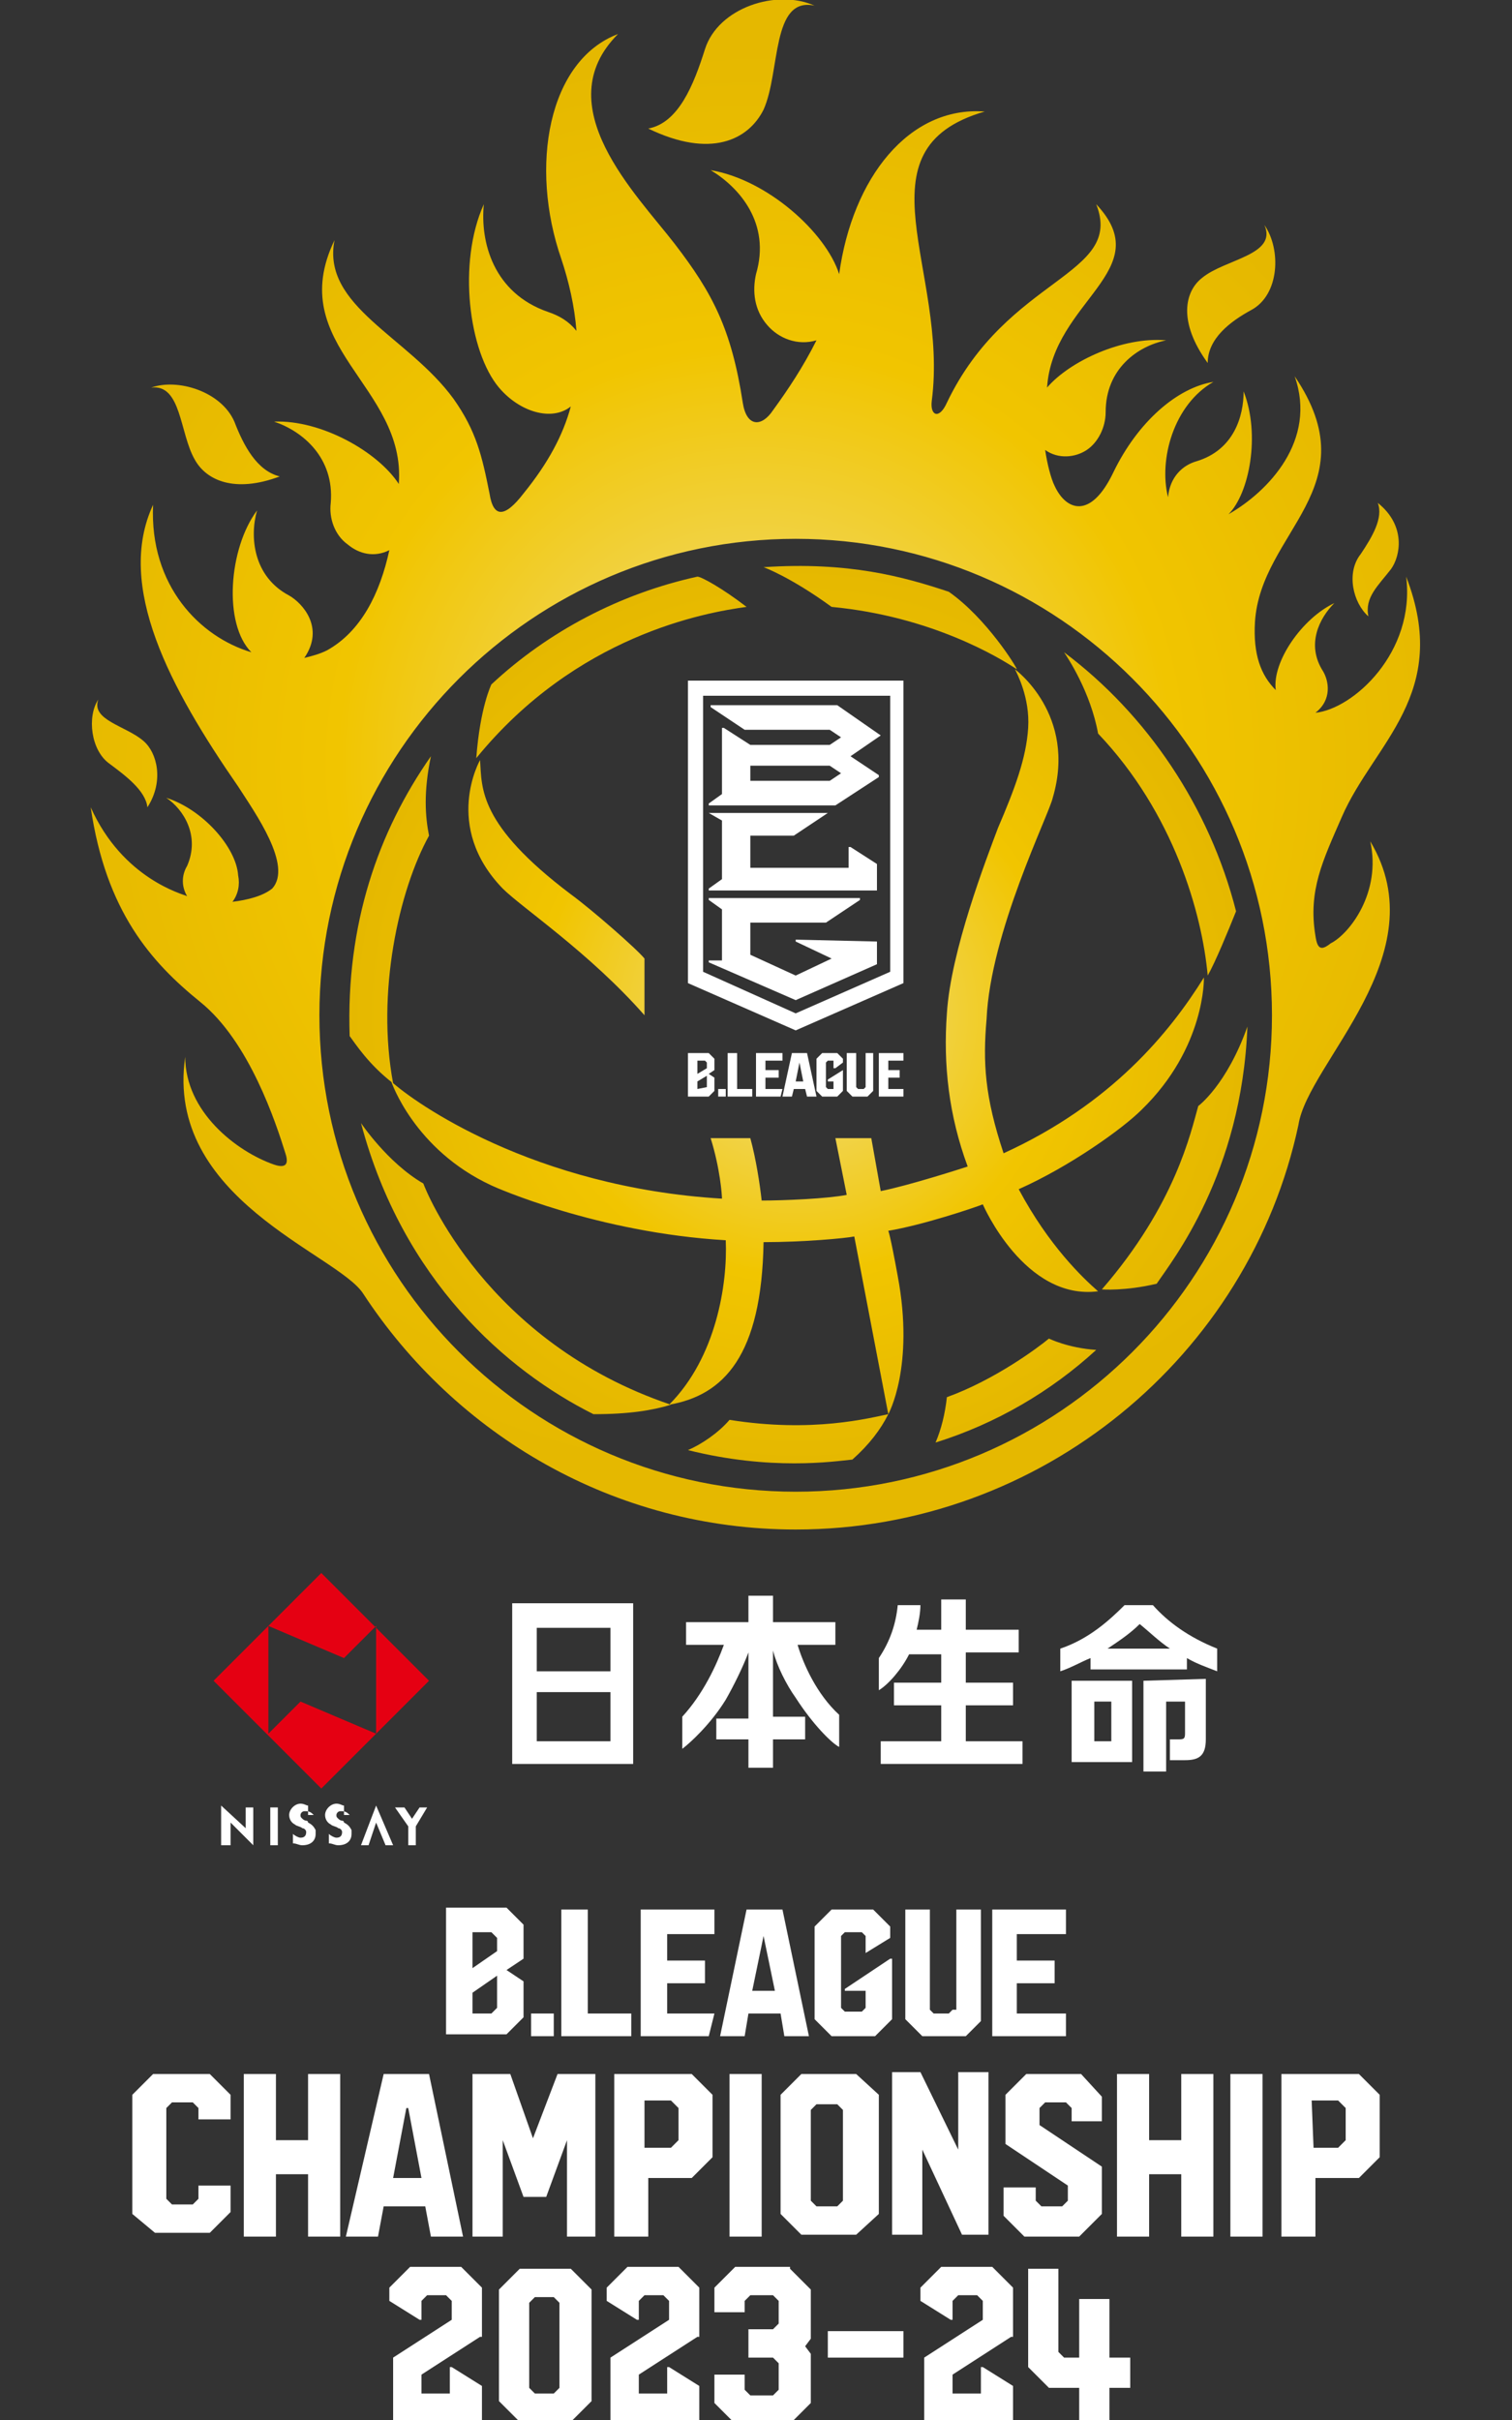 <?xml version="1.0" encoding="utf-8"?>
<!-- Generator: Adobe Illustrator 28.2.0, SVG Export Plug-In . SVG Version: 6.00 Build 0)  -->
<svg version="1.1" id="レイヤー_1" xmlns="http://www.w3.org/2000/svg" xmlns:xlink="http://www.w3.org/1999/xlink" x="0px"
	 y="0px" width="80px" height="128px" viewBox="0 0 80 128" style="enable-background:new 0 0 80 128;" xml:space="preserve">
<rect x="0" y="0" width="80" height="128" fill="#333333" stroke="none"/>
<style type="text/css">
	.st0{fill:#E50012;}
	.st1{fill:#FFFFFF;}
	.st2{fill:url(#SVGID_1_);}
	.st3{fill:url(#SVGID_00000044146784523732486610000006877140702647549111_);}
</style>
<g>
	<g>
		<g>
			<g>
				<path class="st0" d="M22.7,88.9L17,94.6l-5.7-5.7l5.7-5.7L22.7,88.9 M19.9,91.7V86l-1.7,1.7l-4-1.7v5.7l1.7-1.7L19.9,91.7z"/>
				<polygon class="st1" points="13,95.6 13,96.7 11.7,95.5 11.7,97.6 12.2,97.6 12.2,96.4 13.4,97.6 13.4,95.6 				"/>
				<rect x="14.3" y="95.6" class="st1" width="0.4" height="2"/>
				<polygon class="st1" points="19.5,97.6 19.9,96.4 20.4,97.6 20.8,97.6 19.9,95.5 19.1,97.6 				"/>
				<polygon class="st1" points="22.2,95.6 21.8,96.2 21.4,95.6 20.9,95.6 21.6,96.6 21.6,97.6 22,97.6 22,96.6 22.6,95.6 				"/>
				<path class="st1" d="M16.6,96c-0.1-0.1-0.2-0.2-0.4-0.2c0,0,0,0-0.1,0s-0.2,0.1-0.2,0.2s0,0.1,0.1,0.2c0,0,0.1,0.1,0.2,0.1
					c0,0,0.1,0,0.1,0.1c0.2,0.1,0.3,0.2,0.4,0.4c0,0.1,0,0.1,0,0.2c0,0.4-0.3,0.6-0.7,0.6c-0.2,0-0.3-0.1-0.5-0.1V97
					c0.1,0.1,0.3,0.2,0.4,0.2c0.2,0,0.3-0.1,0.3-0.3c0-0.1-0.1-0.2-0.2-0.2c-0.1-0.1-0.3-0.1-0.4-0.2c-0.2-0.1-0.3-0.3-0.3-0.5
					c0-0.3,0.3-0.6,0.6-0.6c0.2,0,0.3,0.1,0.4,0.1V96H16.6z"/>
				<path class="st1" d="M18.5,96c-0.1-0.1-0.2-0.2-0.4-0.2c0,0,0,0-0.1,0s-0.2,0.1-0.2,0.2s0,0.1,0.1,0.2c0,0,0.1,0.1,0.2,0.1
					c0,0,0.1,0,0.1,0.1c0.2,0.1,0.3,0.2,0.4,0.4c0,0.1,0,0.1,0,0.2c0,0.4-0.3,0.6-0.7,0.6c-0.2,0-0.3-0.1-0.5-0.1V97
					c0.1,0.1,0.3,0.2,0.4,0.2c0.2,0,0.3-0.1,0.3-0.3c0-0.1-0.1-0.2-0.2-0.2c-0.1-0.1-0.3-0.1-0.4-0.2c-0.2-0.1-0.3-0.3-0.3-0.5
					c0-0.3,0.3-0.6,0.6-0.6c0.2,0,0.3,0.1,0.4,0.1V96H18.5z"/>
			</g>
			<g>
				<path class="st1" d="M27.1,93.3v-8.5h6.4v8.5H27.1z M32.3,88.4v-2.3h-3.9v2.3H32.3z M32.3,92.1v-2.6h-3.9v2.6H32.3z"/>
				<path class="st1" d="M42.2,87h2v-1.2h-3.3v-1.4h-1.3v1.4h-3.3V87h2c-0.4,1.1-1.1,2.6-2.2,3.8v1.7c0.4-0.3,1.5-1.3,2.3-2.6
					c0.4-0.7,0.9-1.7,1.2-2.5v3.5h-1.7V92h1.7v1.5h1.3V92h1.7v-1.2h-1.7v-3.5c0.2,0.8,0.7,1.8,1.2,2.5c0.9,1.4,1.9,2.4,2.3,2.6v-1.7
					C43.2,89.6,42.5,88,42.2,87z"/>
				<path class="st1" d="M51.1,92.1v-1.9h2.5V89h-2.5v-1.6h2.8v-1.2h-2.8v-1.6h-1.3v1.6h-1.3c0.1-0.4,0.2-0.9,0.2-1.3h-1.2
					c-0.1,1-0.4,1.9-1,2.8v1.7c0.5-0.3,1.2-1.1,1.6-1.9h1.7V89h-2.5v1.2h2.5v1.9h-3.2v1.2h7.5v-1.2H51.1z"/>
				<g>
					<path class="st1" d="M56.7,88.9L56.7,88.9v4.3h3.2v-4.3l0,0H56.7z M58.8,92.1h-0.9V90h0.9V92.1z"/>
					<path class="st1" d="M60.5,88.9v4.8h1.2V90h1v1.7c0,0.3-0.1,0.3-0.4,0.3h-0.4v1.1h0.8c0.7,0,1.1-0.2,1.1-1.1v-3.2L60.5,88.9
						L60.5,88.9z"/>
					<path class="st1" d="M61,84.9h-1.5c-0.8,0.8-1.9,1.8-3.4,2.3v1.2c0.6-0.2,1.1-0.5,1.6-0.7v0.6h5.1v-0.6
						c0.5,0.3,1.1,0.5,1.6,0.7v-1.2C62.9,86.6,61.8,85.8,61,84.9z M58.6,87.2c0.6-0.4,1.2-0.8,1.7-1.3c0.5,0.4,1,0.9,1.6,1.3H58.6z"
						/>
				</g>
			</g>
		</g>
	</g>
	<g>
		<g>
			
				<radialGradient id="SVGID_1_" cx="42.242" cy="74.332" r="23.717" gradientTransform="matrix(1 0 0 -1 0 128)" gradientUnits="userSpaceOnUse">
				<stop  offset="0" style="stop-color:#F2E08B"/>
				<stop  offset="0.583" style="stop-color:#F1C500"/>
				<stop  offset="1" style="stop-color:#E5B800"/>
			</radialGradient>
			<path class="st2" d="M35.5,74.3c-1,0.3-2.2,0.5-4.1,0.5c-4.6-2.3-10.1-7.1-12.3-15.4c0,0,1.4,2.1,3.3,3.2
				C22.5,62.9,25.7,71,35.5,74.3z M39.5,32.1c-1.3-1-2.4-1.6-2.6-1.6c-4.1,0.9-7.9,2.9-10.9,5.7c0,0-0.6,1.2-0.8,3.9
				C30.5,33.6,37.3,32.4,39.5,32.1z M22.7,44.2c-0.2-1-0.3-2.3,0.1-4.2c-2.8,4-4.5,8.9-4.3,14.8c0.3,0.4,1,1.5,2.3,2.5
				C19.9,52.5,21.1,47.1,22.7,44.2z M34.1,53.7v-3c-0.4-0.5-2.8-2.6-3.9-3.4c-4.9-3.7-4.7-5.6-4.8-7.1c0,0-2,3.5,1.2,6.8
				C27.6,48,31.2,50.4,34.1,53.7z M47,74.8L47,74.8c0,0,1.4-2.5,0.5-7.3c-0.4-2.2-0.5-2.4-0.5-2.4c1.8-0.3,4.5-1.2,5-1.4
				c0,0,2.2,5.1,6.1,4.6c-0.8-0.7-2.6-2.4-4.2-5.4c2.7-1.2,5.5-3.2,6.5-4.2c3.4-3.3,3.3-7,3.3-7c-1.8,2.9-4.9,6.7-10.6,9.3
				c-1-3-1.1-4.8-0.9-7.1c0.2-4.6,3.3-10.8,3.5-11.7c1.3-4.4-2-6.8-2-6.8c0.1,0.2,0.8,1.5,0.7,3.1s-0.7,3.2-1.6,5.3
				c-0.6,1.6-2.5,6.5-2.7,9.8c-0.2,2.7,0.1,5.4,1.1,8.1c-0.3,0.1-3.1,1-4.6,1.3l-0.5-2.8h-1.9l0.6,3c-1,0.2-3.3,0.3-4.5,0.3
				c-0.1-0.9-0.3-2.2-0.6-3.3h-2.1c0.5,1.6,0.6,3,0.6,3.2c-10-0.6-16.3-5.1-17.5-6.2c0,0,1.2,3.6,5.3,5.5c0.2,0.1,5.6,2.5,12.4,2.9
				c0.1,2.3-0.5,6.2-3,8.7c2.9-0.5,4.9-2.6,5-8.6c2.1,0,4.3-0.2,4.8-0.3L47,74.8c-1,0.2-4,1-8.4,0.3c-0.6,0.7-1.5,1.3-2.2,1.6
				c4.4,1.1,7.7,0.6,8.7,0.5C46,76.4,46.6,75.6,47,74.8z M63.4,58.5c-0.4,1.4-1.2,5.2-5.1,9.7l0,0c0,0,1.2,0.1,2.9-0.3
				c0.8-1.2,4.5-5.8,4.8-13.6C64.9,57.4,63.4,58.5,63.4,58.5z M50.2,31.3c-2.4-0.8-5.3-1.6-9.8-1.3c0,0,1.4,0.5,3.6,2.1
				c5.3,0.5,8.9,2.7,9.8,3.3C53.8,35.3,52.2,32.7,50.2,31.3z M50.1,73.9c-0.1,0.9-0.3,1.7-0.6,2.4c3.2-1,6.1-2.7,8.5-4.9
				c-1.5-0.1-2.5-0.6-2.5-0.6C54.9,71.3,52.6,73,50.1,73.9z M56.3,34.5c0.2,0.3,1.4,2.1,1.8,4.3c4,4.2,5.5,9.5,5.8,12.8
				c0.4-0.7,1.1-2.4,1.5-3.4C64,42.7,60.7,37.8,56.3,34.5z"/>
		</g>
		<g>
			<path class="st1" d="M36.4,36v16l5.7,2.5l5.7-2.5V36H36.4z M42.1,53.6l-4.9-2.2V36.8h9.9v14.6L42.1,53.6z M46.4,47.1h-8.9V47
				l0.7-0.5v-3.1L37.5,43l0,0h6.3l0,0L42,44.2h-2.3v1.7h5.2v-1.1H45l1.4,0.9V47.1z M46.6,38.9L46.6,38.9l-2.3-1.6h-6.7v0.1l1.8,1.2
				h4.5l0.6,0.4l-0.6,0.4h-4.2l-1.4-0.9h-0.1V42l-0.7,0.5v0.1h6.7l2.3-1.5V41L45,40L46.6,38.9z M43.9,41.3h-4.2v-0.8h4.2l0.6,0.4
				L43.9,41.3z M46.4,49.8V51l-4.3,1.9l-4.6-2v-0.1h0.7v-2.7l-0.7-0.5v-0.1h8v0.1l-1.8,1.2h-4v1.7l2.4,1.1l1.9-0.9l-1.9-0.9v-0.1
				L46.4,49.8L46.4,49.8z"/>
			<g>
				<polygon class="st1" points="39,55.7 38.5,55.7 38.5,58 39.8,58 39.8,57.6 39,57.6 				"/>
				<polygon class="st1" points="40,58 41.3,58 41.4,57.6 40.5,57.6 40.5,57 41.2,57 41.2,56.6 40.5,56.6 40.5,56.1 41.4,56.1 
					41.4,55.7 40,55.7 				"/>
				<path class="st1" d="M41.9,55.7L41.4,58h0.5l0.1-0.4h0.6l0.1,0.4h0.5l-0.5-2.3H41.9z M42.1,57.2l0.2-1l0,0l0.2,1H42.1z"/>
				<rect x="38" y="57.6" class="st1" width="0.4" height="0.4"/>
				<polygon class="st1" points="45.8,57.5 45.7,57.6 45.4,57.6 45.3,57.5 45.3,55.7 44.8,55.7 44.8,57.7 45.1,58 45.9,58 
					46.2,57.7 46.2,55.7 45.8,55.7 				"/>
				<polygon class="st1" points="47.8,56.1 47.8,55.7 46.5,55.7 46.5,58 47.8,58 47.8,57.6 47,57.6 47,57 47.6,57 47.6,56.6 
					47,56.6 47,56.1 				"/>
				<polygon class="st1" points="44.2,56.5 44.6,56.2 44.6,56 44.3,55.7 43.5,55.7 43.2,56 43.2,57.7 43.5,58 44.3,58 44.6,57.7 
					44.6,56.6 44.6,56.6 43.8,57.1 43.8,57.2 44.1,57.2 44.1,57.5 44.1,57.6 43.8,57.6 43.7,57.5 43.7,56.2 43.8,56.1 44.1,56.1 
					44.1,56.2 44.1,56.5 				"/>
				<path class="st1" d="M37.8,57l-0.3-0.2l0.3-0.2V56l-0.3-0.3h-1.1V58h1.1l0.3-0.3V57z M36.9,56.1h0.4l0.1,0.1v0.3l-0.5,0.3V56.1z
					 M37.4,57.5L37.4,57.5l-0.5,0.1v-0.4l0.5-0.3V57.5z"/>
			</g>
		</g>
		
			<radialGradient id="SVGID_00000079470537351478223160000006069069547359154822_" cx="39.968" cy="87.565" r="37.909" gradientTransform="matrix(1 0 0 -1 0 128)" gradientUnits="userSpaceOnUse">
			<stop  offset="0" style="stop-color:#F2E08B"/>
			<stop  offset="0.583" style="stop-color:#F1C500"/>
			<stop  offset="1" style="stop-color:#E5B800"/>
		</radialGradient>
		<path style="fill:url(#SVGID_00000079470537351478223160000006069069547359154822_);" d="M63.9,19.2c-1.6-2.2-1.2-3.8-0.3-4.5
			c1.2-1,4-1.2,3.3-2.8c0.9,1.3,0.8,3.7-0.7,4.5C65.1,17,63.9,17.9,63.9,19.2z M40.4,5.8c0.9-2,0.4-6,2.7-5.5
			c-2-0.9-5.1,0.1-5.8,2.3c-0.6,1.9-1.4,3.9-3,4.2C37.6,8.4,39.6,7.4,40.4,5.8z M72.4,32.6c-0.2-1,0.5-1.6,1.2-2.5
			c0.5-0.7,0.8-2.3-0.7-3.5c0.3,0.8-0.3,1.8-0.9,2.7C71.2,30.3,71.6,31.9,72.4,32.6z M5.8,40.4c0.8,0.6,1.9,1.4,2,2.3
			c0.9-1.4,0.5-2.9-0.2-3.5c-0.9-0.8-2.8-1.1-2.4-2.2C4.6,37.9,4.8,39.7,5.8,40.4z M10.3,24.3c0.6,1.1,2.1,1.8,4.5,0.9
			c-1.2-0.3-1.9-1.6-2.4-2.9c-0.7-1.6-3-2.3-4.4-1.8C9.6,20.3,9.5,22.9,10.3,24.3z M72.5,44.5c3.6,6-3.3,11.7-3.8,15
			c-2.6,12.2-13.6,21.4-26.6,21.4c-9.6,0-18-5-22.9-12.5c-1.4-2.1-10.5-5-9.4-12.5c0,2.9,2.7,5,4.7,5.7c0.6,0.2,0.8,0,0.6-0.6
			c-0.5-1.6-1.9-5.9-4.5-8s-5-4.8-5.8-10.3c1.7,3.8,4.9,4.6,5.1,4.7c-0.3-0.5-0.3-1.1,0-1.6c0.7-1.6-0.2-3-1.1-3.6
			c1.9,0.6,3.7,2.6,3.8,4.1c0.1,0.5,0,1-0.3,1.4c0.8-0.1,1.6-0.3,2.1-0.7c1.1-1.2-0.9-4-1.8-5.4C9,36.4,6.1,31,8.1,26.7
			c-0.2,4.3,2.5,7,5.2,7.8C11.8,33,12.1,29,13.6,27c-0.4,1.4-0.2,3.5,1.7,4.5c0.7,0.4,1.9,1.7,0.8,3.3c0.4-0.1,0.8-0.2,1.2-0.4
			c1.8-1,2.8-3,3.3-5.3c-0.8,0.4-1.6,0.2-2.2-0.3c-0.7-0.5-1-1.4-0.9-2.2c0.2-2.4-1.5-3.8-3-4.3c2.5-0.1,5.5,1.6,6.6,3.3
			c0.4-5.2-6.1-7.3-3.4-12.9c-0.7,3.5,3.9,5.1,6.3,8.4c1.2,1.7,1.5,3,1.9,5c0.2,1.3,0.8,1.3,1.8,0c1.3-1.6,2.1-3.1,2.5-4.6
			c-1,0.8-2.7,0.3-3.8-1c-1.6-1.9-2.2-6.6-0.8-9.7c-0.2,2,0.5,4.7,3.4,5.7c0.6,0.2,1.1,0.5,1.5,1c-0.1-1.3-0.4-2.6-0.8-3.8
			C28,8.8,29,3.2,32.7,1.8c-3.8,3.8,1,8.5,3,11.1s3,4.5,3.6,8.4c0.2,1.3,1,1.3,1.6,0.4c0.8-1.1,1.6-2.3,2.3-3.7
			c-1,0.3-2-0.1-2.6-0.8c-0.7-0.8-0.8-1.8-0.6-2.7c0.8-2.7-0.9-4.6-2.4-5.5c3,0.5,6.1,3.3,6.8,5.5c0.7-5.1,3.7-8.9,7.7-8.6
			c-6.9,2-1.9,8.4-2.8,15.3c-0.1,0.8,0.4,1,0.8,0.1c3.2-6.7,9.4-6.7,7.9-10.5c3.3,3.5-2.3,5.1-2.6,9.7c1.2-1.4,4-2.7,6.3-2.5
			c-1.5,0.3-3.2,1.5-3.2,3.8c0,0.8-0.4,1.6-1,2s-1.5,0.5-2.2,0c0.1,0.7,0.3,1.5,0.5,1.9c0.6,1.3,1.9,1.8,3.1-0.7
			c1.3-2.7,3.4-4.5,5.3-4.8c-2.1,1.2-2.9,4.1-2.4,6.1c0.1-1.1,0.8-1.7,1.5-1.9c2-0.6,2.5-2.4,2.5-3.7c0.9,2.3,0.3,5.4-0.8,6.5
			c2.1-1.2,4.7-3.9,3.5-7.3c4,5.9-1.8,8.2-2.1,13c-0.1,1.7,0.3,2.8,1.1,3.6c-0.2-1.5,1.4-3.8,3.1-4.6c-0.8,0.8-1.5,2.2-0.6,3.6
			c0.3,0.5,0.5,1.5-0.4,2.2c2-0.2,5.3-3.2,4.8-7.2c2.4,6.2-1.7,8.8-3.4,12.7c-1,2.3-1.8,3.9-1.4,6.3c0.1,0.7,0.3,0.8,0.8,0.4
			C71.4,49.4,73.1,47.2,72.5,44.5z M67.3,53.7c0-13.9-11.3-25.2-25.2-25.2S16.9,39.8,16.9,53.7s11.3,25.2,25.2,25.2
			S67.3,67.6,67.3,53.7z"/>
	</g>
	<g>
		<g>
			<path class="st1" d="M11.1,109.7l1.1,1.1v1.3h-1.7v-0.6l-0.3-0.3H9.1l-0.3,0.3v4.8l0.3,0.3h1.1l0.3-0.3v-0.7h1.7v1.4l-1.1,1.1
				H8.2l-1.2-1v-6.3l1.1-1.1H11.1z"/>
			<path class="st1" d="M18,109.7v8.6h-1.7V115h-1.7v3.3h-1.7v-8.6h1.7v3.5h1.7v-3.5H18z"/>
			<path class="st1" d="M64.2,109.7v8.6h-1.7V115h-1.7v3.3h-1.7v-8.6h1.7v3.5h1.7v-3.5H64.2z"/>
			<path class="st1" d="M20.3,109.7h2.4l1.8,8.6h-1.7l-0.3-1.6h-2.2l-0.3,1.6h-1.7L20.3,109.7z M20.8,115.2h1.5l-0.7-3.7h-0.1
				L20.8,115.2z"/>
			<path class="st1" d="M31.5,109.7v8.6H30v-5.1l-1.1,3h-1.2l-1.1-3v5.1H25v-8.6h2l1.2,3.4l1.3-3.4H31.5z"/>
			<path class="st1" d="M36.6,109.7l1.1,1.1v3.3l-1.1,1.1h-2.3v3.1h-1.8v-8.6H36.6z M34.2,113.6h1.3l0.4-0.4v-1.7l-0.4-0.4h-1.4v2.5
				H34.2z"/>
			<path class="st1" d="M38.6,109.7h1.7v8.6h-1.7V109.7z"/>
			<path class="st1" d="M45.3,109.7l1.2,1.1v6.3l-1.2,1.1h-2.9l-1.1-1.1v-6.3l1.1-1.1H45.3z M44.3,116.7l0.3-0.3v-4.8l-0.3-0.3h-1.1
				l-0.3,0.3v4.8l0.3,0.3H44.3z"/>
			<path class="st1" d="M50.7,113.7v-4.1h1.6v8.6h-1.4l-2.1-4.5v4.5h-1.6v-8.6h1.5L50.7,113.7z"/>
			<path class="st1" d="M58.4,112.2h-1.7v-0.7l-0.3-0.3h-1.1l-0.3,0.3v0.9l3.3,2.2v2.5l-1.2,1.2h-2.9l-1.1-1.1v-1.5h1.7v0.7l0.3,0.3
				h1.1l0.3-0.3v-0.8l-3.3-2.2v-2.6l1.1-1.1h2.9l1.1,1.2v1.3H58.4z"/>
			<path class="st1" d="M65.1,109.7h1.7v8.6h-1.7V109.7z"/>
			<path class="st1" d="M71.9,109.7l1.1,1.1v3.3l-1.1,1.1h-2.3v3.1h-1.8v-8.6H71.9z M69.5,113.6h1.3l0.4-0.4v-1.7l-0.4-0.4h-1.4
				L69.5,113.6L69.5,113.6z"/>
		</g>
		<path class="st1" d="M25.2,107.7L25.2,107.7L25.2,107.7z M31.1,101h-1.4v6.7h3.7v-1.2h-2.3C31.1,106.5,31.1,101,31.1,101z
			 M33.9,107.7h3.6l0.3-1.2h-2.5v-1.6h2v-1.2h-2v-1.4h2.5V101h-3.9C33.9,101,33.9,107.7,33.9,107.7z M39.5,101l-1.4,6.7h1.3l0.2-1.2
			h1.7l0.2,1.2h1.3l-1.4-6.7H39.5z M39.8,105.3l0.6-2.9l0,0l0.6,2.9H39.8z M28.1,107.7h1.2v-1.2h-1.2V107.7z M50.4,106.3l-0.2,0.2
			h-0.8l-0.2-0.2V101h-1.3v5.8l0.9,0.9h2.3l0.8-0.8V101h-1.3v5.3H50.4z M56.4,102.2V101h-3.9v6.7h3.9v-1.2h-2.6v-1.6h2v-1.2h-2v-1.4
			h2.6V102.2z M45.8,103.3l1.3-0.8v-0.6l-0.9-0.9H44l-0.9,0.9v4.9l0.9,0.9h2.3l0.9-0.9v-3.2h-0.1l-2.4,1.6v0.1h1.1v0.9l-0.2,0.2
			h-0.9l-0.2-0.2v-3.8l0.2-0.2h0.9l0.2,0.2V103.3L45.8,103.3z M27.7,104.8l-0.9-0.6l0.9-0.6v-1.8l-0.9-0.9h-3.2v6.7h3.2l0.9-0.9
			V104.8z M25,102.2h1l0.3,0.3v0.7l-1.3,0.9V102.2z M26.3,106.2l-0.3,0.3h-1v-1.1l1.3-0.9V106.2z"/>
		<g>
			<path class="st1" d="M25.4,123.6l-3.1,2v1h1.5v-1.4h0.1l1.6,1v1.8h-4.7v-3.3l3.1-2v-1l-0.3-0.3h-1l-0.3,0.3v1h-0.1l-1.6-1v-0.7
				l1.1-1.1h2.7l1.1,1.1V123.6z"/>
			<path class="st1" d="M30.2,120l1.1,1.1v5.9l-1.1,1.1h-2.7l-1.1-1.1v-5.9l1.1-1.1H30.2z M29.6,126.3v-4.5l-0.3-0.3h-1l-0.3,0.3
				v4.5l0.3,0.3h1L29.6,126.3z"/>
			<path class="st1" d="M36.9,123.6l-3.1,2v1h1.5v-1.4h0.1l1.6,1v1.8h-4.7v-3.3l3.1-2v-1l-0.3-0.3h-1l-0.3,0.3v1h-0.1l-1.6-1v-0.7
				l1.1-1.1h2.7l1.1,1.1V123.6z"/>
			<path class="st1" d="M41.8,120l1.1,1.1v2.6l-0.3,0.4l0.3,0.4v2.6l-1.1,1.1h-2.9l-1.1-1.1v-1.5h1.6v0.8l0.3,0.3h1.2l0.3-0.3V125
				l-0.3-0.3h-1.3v-1.5h1.3l0.3-0.3v-1.2l-0.3-0.3h-1.2l-0.3,0.3v0.6h-1.6v-1.3l1.1-1.1H41.8z"/>
			<path class="st1" d="M43.8,123.3h4v1.4h-4V123.3z"/>
			<path class="st1" d="M53.5,123.6l-3.1,2v1h1.5v-1.4h0.1l1.6,1v1.8h-4.7v-3.3l3.1-2v-1l-0.3-0.3h-1l-0.3,0.3v1h-0.1l-1.6-1v-0.7
				l1.1-1.1h2.7l1.1,1.1V123.6z"/>
			<path class="st1" d="M56,120v4.4l0.3,0.3h0.8l0-2.5l0-0.6h1.6l0,3.1h1.1v1.6h-1.1l0,1.8h-1.6v-1.8h-1.6l-1.1-1.1V120H56z"/>
		</g>
	</g>
</g>
</svg>
